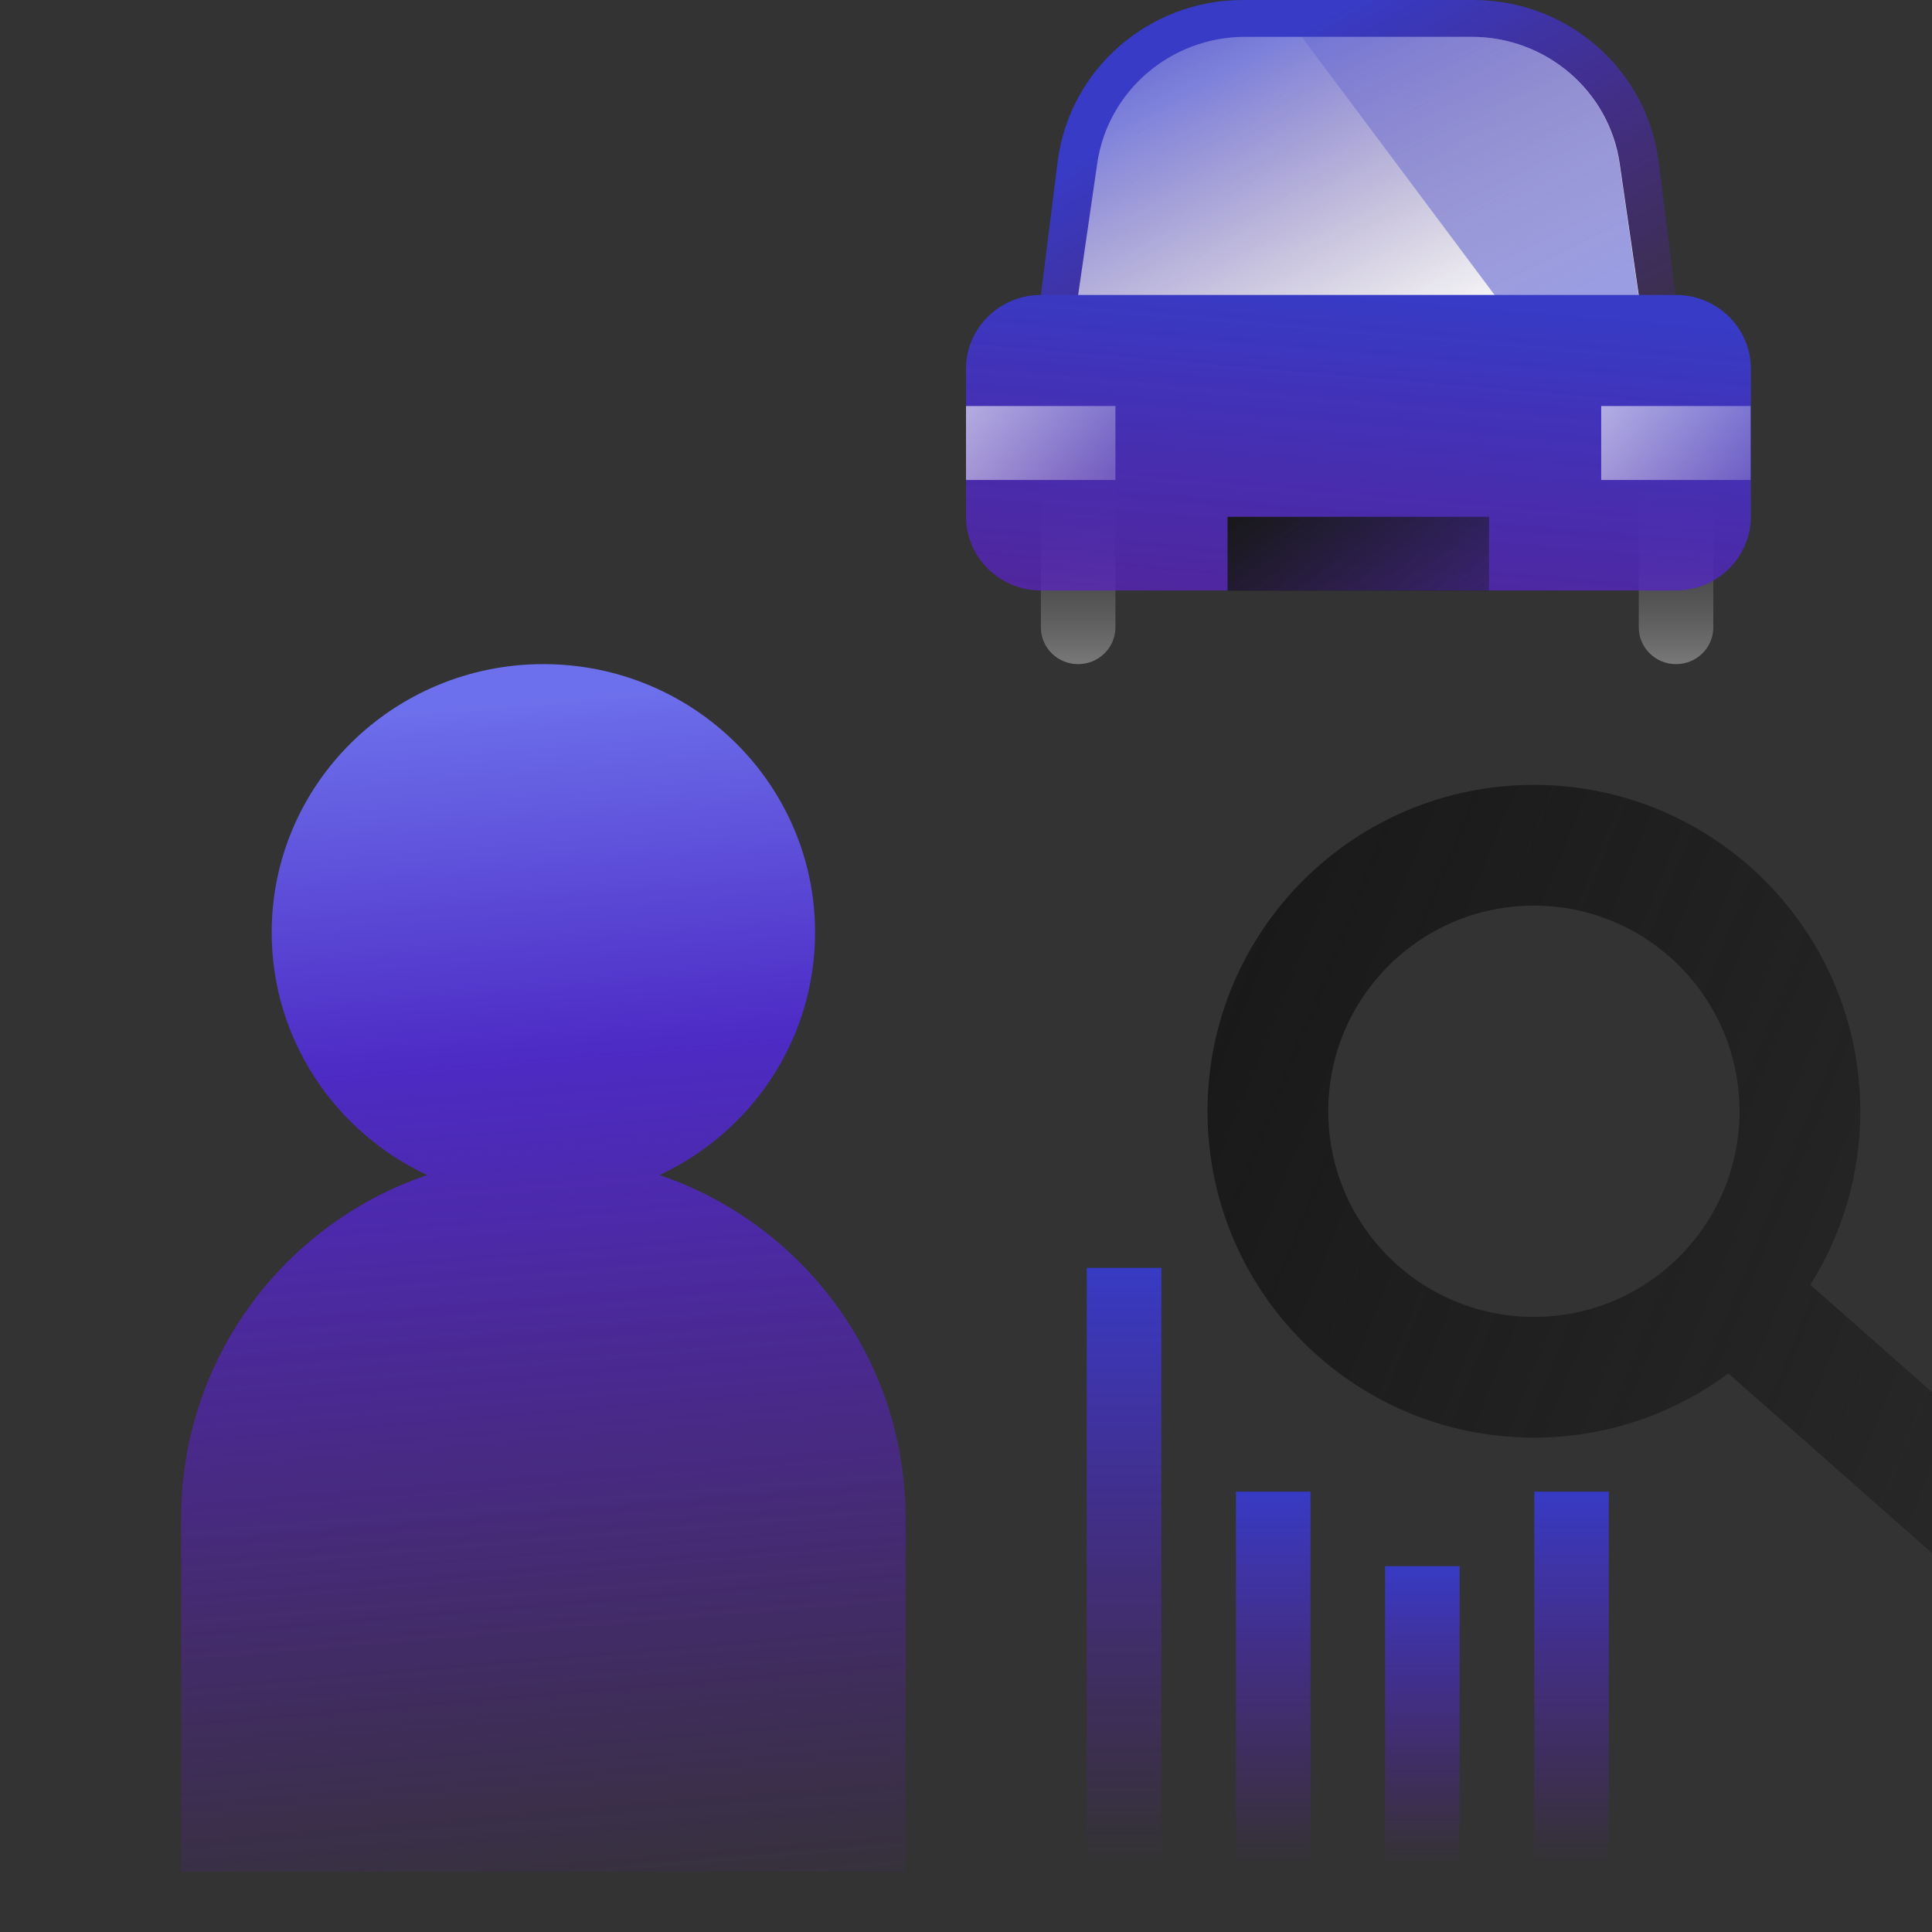 <svg xmlns="http://www.w3.org/2000/svg" width="32" height="32" viewBox="0 0 32 32" fill="none"><rect x="0" y="0" width="32" height="32" fill="#333333" stroke="none"/><g clip-path="url(#clip0_1027_494)"><path d="M17.518 2.678C17.711 1.15 19.026 0 20.586 0H24.404C25.965 0 27.279 1.15 27.473 2.678L27.751 4.89H17.24L17.518 2.678Z" fill="url(#paint0_linear_1027_494)"></path><path d="M18.173 2.71C18.347 1.504 19.394 0.61 20.624 0.61H24.376C25.606 0.61 26.653 1.504 26.827 2.71L27.143 4.89H17.857L18.173 2.71Z" fill="url(#paint1_linear_1027_494)"></path><path fill-rule="evenodd" clip-rule="evenodd" d="M21.595 0.61L21.571 0.624L24.758 4.89H27.138L26.822 2.71C26.648 1.504 25.602 0.61 24.371 0.61H21.59H21.595Z" fill="url(#paint2_linear_1027_494)"></path><path d="M17.857 7.335C18.201 7.335 18.475 7.61 18.475 7.945V10.39C18.475 10.73 18.197 11 17.857 11C17.513 11 17.24 10.725 17.24 10.39V7.945C17.24 7.605 17.518 7.335 17.857 7.335Z" fill="url(#paint3_linear_1027_494)"></path><path d="M27.76 7.335C28.104 7.335 28.378 7.61 28.378 7.945V10.39C28.378 10.73 28.1 11 27.76 11C27.416 11 27.143 10.725 27.143 10.39V7.945C27.143 7.605 27.421 7.335 27.76 7.335Z" fill="url(#paint4_linear_1027_494)"></path><path d="M16 6.11C16 5.435 16.556 4.885 17.24 4.885H27.76C28.444 4.885 29 5.435 29 6.11V8.555C29 9.23 28.444 9.78 27.76 9.78H17.24C16.556 9.78 16 9.23 16 8.555V6.11Z" fill="url(#paint5_linear_1027_494)"></path><path d="M18.475 6.725H16V7.95H18.475V6.725Z" fill="url(#paint6_linear_1027_494)"></path><path d="M28.995 6.725H26.521V7.95H28.995V6.725Z" fill="url(#paint7_linear_1027_494)"></path><path d="M24.663 8.56H20.332V9.784H24.663V8.56Z" fill="url(#paint8_linear_1027_494)"></path><path fill-rule="evenodd" clip-rule="evenodd" d="M10.924 19.463C12.447 18.751 13.5 17.219 13.5 15.444C13.5 12.99 11.485 11 9 11C6.515 11 4.5 12.99 4.5 15.444C4.5 17.219 5.553 18.751 7.076 19.463C4.706 20.265 3 22.507 3 25.148V31H15V25.148C15 22.507 13.294 20.265 10.924 19.463Z" fill="url(#paint9_linear_1027_494)"></path><rect x="20.471" y="24.706" width="1.235" height="6.176" fill="url(#paint10_linear_1027_494)"></rect><rect x="22.941" y="25.941" width="1.235" height="4.941" fill="url(#paint11_linear_1027_494)"></rect><rect x="25.412" y="24.706" width="1.235" height="6.176" fill="url(#paint12_linear_1027_494)"></rect><rect x="18" y="21" width="1.235" height="9.882" fill="url(#paint13_linear_1027_494)"></rect><path fill-rule="evenodd" clip-rule="evenodd" d="M28.812 18.406C28.812 20.287 27.287 21.812 25.406 21.812C23.525 21.812 22 20.287 22 18.406C22 16.525 23.525 15 25.406 15C27.287 15 28.812 16.525 28.812 18.406ZM28.627 22.748C27.727 23.416 26.613 23.812 25.406 23.812C22.42 23.812 20 21.391 20 18.406C20 15.42 22.42 13 25.406 13C28.391 13 30.812 15.42 30.812 18.406C30.812 19.462 30.509 20.447 29.985 21.28L34.048 24.864L32.724 26.363L28.627 22.748Z" fill="url(#paint14_linear_1027_494)"></path></g><defs><linearGradient id="paint0_linear_1027_494" x1="20.831" y1="0.969" x2="25.04" y2="8.199" gradientUnits="userSpaceOnUse"><stop stop-color="#373BC5"></stop><stop offset="1" stop-color="#6718C5" stop-opacity="0"></stop></linearGradient><linearGradient id="paint1_linear_1027_494" x1="23.532" y1="6.05" x2="19.589" y2="-2.073" gradientUnits="userSpaceOnUse"><stop stop-color="white"></stop><stop offset="1" stop-color="white" stop-opacity="0"></stop></linearGradient><linearGradient id="paint2_linear_1027_494" x1="25.88" y1="4.909" x2="21.941" y2="-3.214" gradientUnits="userSpaceOnUse"><stop stop-color="#373BC5" stop-opacity="0.5"></stop><stop offset="1" stop-color="#373BC5" stop-opacity="0"></stop></linearGradient><linearGradient id="paint3_linear_1027_494" x1="17.862" y1="11" x2="17.862" y2="7.638" gradientUnits="userSpaceOnUse"><stop stop-color="#8A8A8A" stop-opacity="0.8"></stop><stop offset="1" stop-color="#393939" stop-opacity="0"></stop></linearGradient><linearGradient id="paint4_linear_1027_494" x1="27.76" y1="11" x2="27.76" y2="7.64" gradientUnits="userSpaceOnUse"><stop stop-color="#8A8A8A" stop-opacity="0.8"></stop><stop offset="1" stop-color="#393939" stop-opacity="0"></stop></linearGradient><linearGradient id="paint5_linear_1027_494" x1="22.712" y1="4.904" x2="22.091" y2="12.189" gradientUnits="userSpaceOnUse"><stop stop-color="#373BC5"></stop><stop offset="1" stop-color="#6718C5" stop-opacity="0.63"></stop></linearGradient><linearGradient id="paint6_linear_1027_494" x1="16.165" y1="6.515" x2="19.528" y2="9.144" gradientUnits="userSpaceOnUse"><stop stop-color="white" stop-opacity="0.6"></stop><stop offset="1" stop-color="white" stop-opacity="0"></stop></linearGradient><linearGradient id="paint7_linear_1027_494" x1="26.686" y1="6.515" x2="30.049" y2="9.144" gradientUnits="userSpaceOnUse"><stop stop-color="white" stop-opacity="0.6"></stop><stop offset="1" stop-color="white" stop-opacity="0"></stop></linearGradient><linearGradient id="paint8_linear_1027_494" x1="21.439" y1="7.749" x2="24.739" y2="12.268" gradientUnits="userSpaceOnUse"><stop stop-color="#181818"></stop><stop offset="1" stop-color="#181818" stop-opacity="0"></stop></linearGradient><linearGradient id="paint9_linear_1027_494" x1="7.125" y1="11.741" x2="8.84" y2="32.347" gradientUnits="userSpaceOnUse"><stop stop-color="#6D70ED" stop-opacity="0.99"></stop><stop offset="0.281" stop-color="#4D2BC5"></stop><stop offset="1" stop-color="#6718C5" stop-opacity="0"></stop></linearGradient><linearGradient id="paint10_linear_1027_494" x1="21.091" y1="24.713" x2="21.091" y2="30.886" gradientUnits="userSpaceOnUse"><stop stop-color="#373BC5" stop-opacity="0.99"></stop><stop offset="1" stop-color="#6718C5" stop-opacity="0"></stop></linearGradient><linearGradient id="paint11_linear_1027_494" x1="23.562" y1="25.947" x2="23.562" y2="30.885" gradientUnits="userSpaceOnUse"><stop stop-color="#373BC5" stop-opacity="0.99"></stop><stop offset="1" stop-color="#6718C5" stop-opacity="0"></stop></linearGradient><linearGradient id="paint12_linear_1027_494" x1="26.032" y1="24.713" x2="26.032" y2="30.886" gradientUnits="userSpaceOnUse"><stop stop-color="#373BC5" stop-opacity="0.99"></stop><stop offset="1" stop-color="#6718C5" stop-opacity="0"></stop></linearGradient><linearGradient id="paint13_linear_1027_494" x1="18.62" y1="21.012" x2="18.62" y2="30.888" gradientUnits="userSpaceOnUse"><stop stop-color="#373BC5" stop-opacity="0.99"></stop><stop offset="1" stop-color="#6718C5" stop-opacity="0"></stop></linearGradient><linearGradient id="paint14_linear_1027_494" x1="20" y1="13" x2="46.392" y2="23.723" gradientUnits="userSpaceOnUse"><stop stop-color="#181818"></stop><stop offset="1" stop-color="#181818" stop-opacity="0"></stop></linearGradient><clipPath id="clip0_1027_494"><rect width="32" height="32" fill="white"></rect></clipPath></defs></svg>